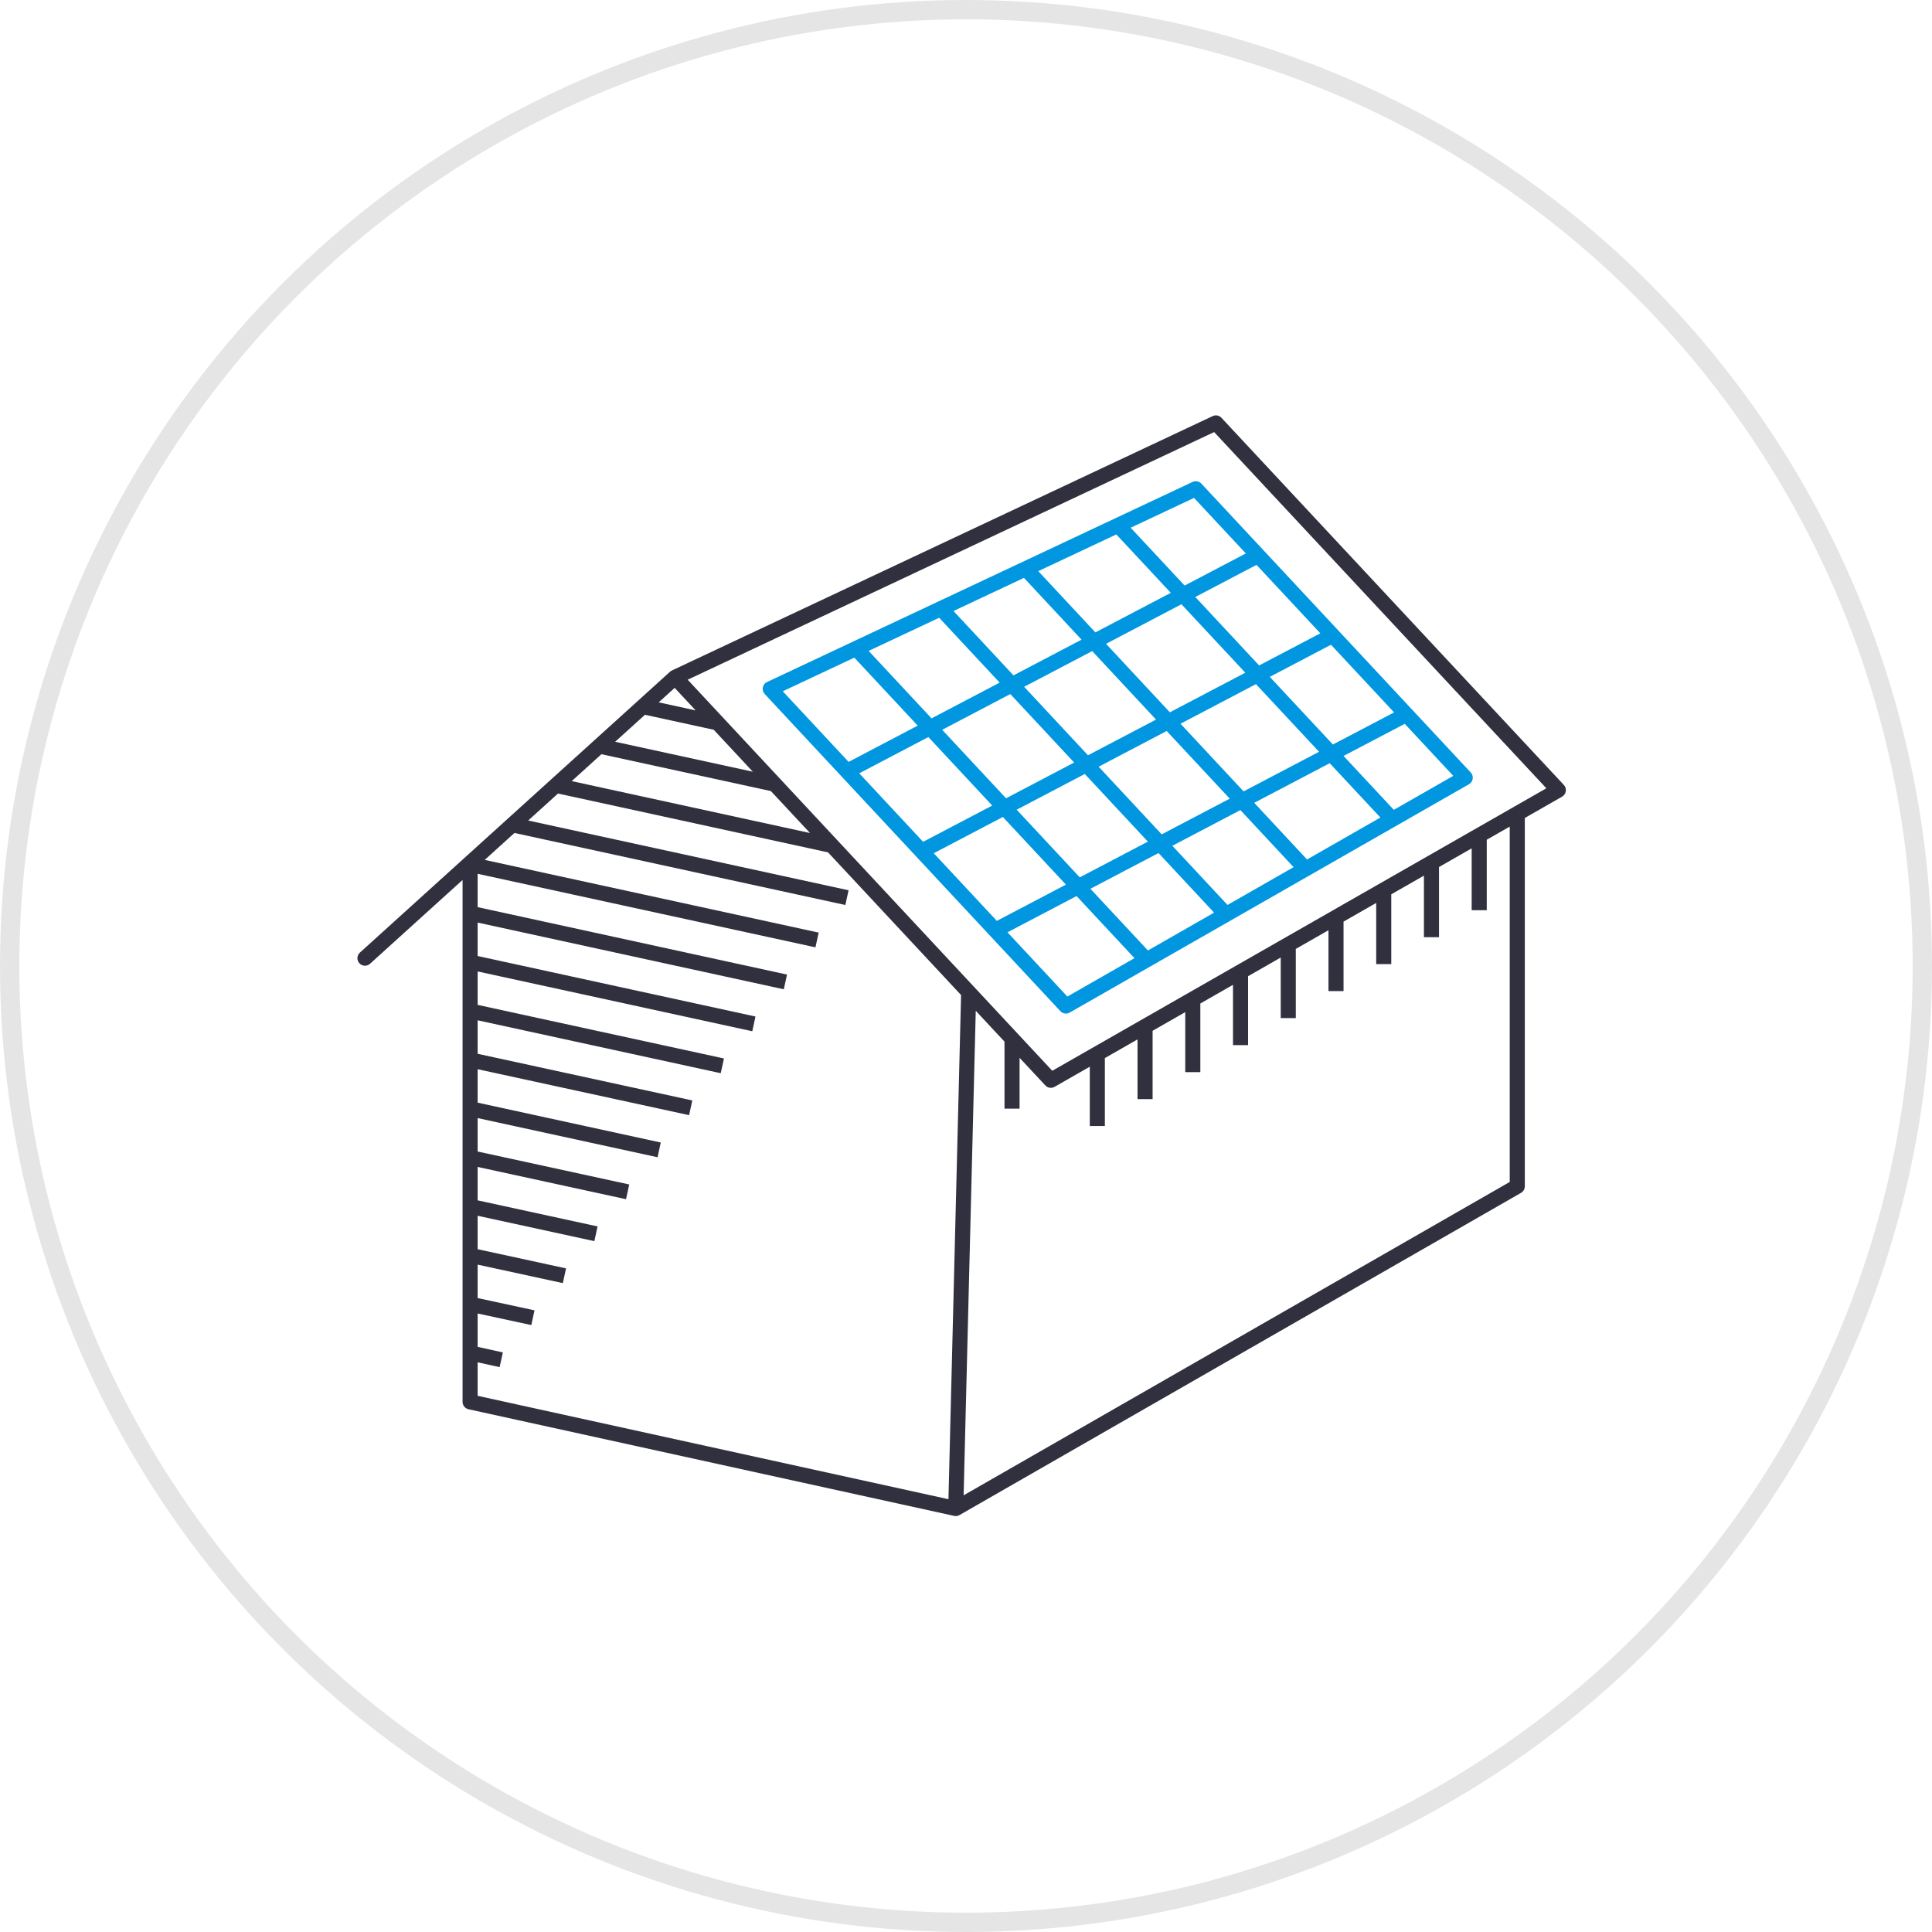 <svg width="200" height="200" viewBox="0 0 200 200" fill="none" xmlns="http://www.w3.org/2000/svg">
<circle cx="100" cy="100" r="99" stroke="#E5E5E5" stroke-width="2"/>
<path fill-rule="evenodd" clip-rule="evenodd" d="M124.361 50.062C124.13 49.815 123.765 49.744 123.458 49.888L97.091 62.286C97.079 62.291 97.067 62.297 97.055 62.303L79.4 70.604C79.174 70.71 79.013 70.918 78.966 71.162C78.919 71.407 78.991 71.66 79.161 71.842L87.047 80.301C87.085 80.352 87.127 80.398 87.174 80.438L109.773 104.678C110.02 104.943 110.417 105.003 110.731 104.823L127.263 95.369C127.295 95.353 127.327 95.335 127.357 95.315L135.497 90.66C135.528 90.645 135.558 90.628 135.586 90.609L144.462 85.533C144.507 85.513 144.55 85.488 144.592 85.459L152.071 81.181C152.278 81.063 152.42 80.857 152.455 80.621C152.491 80.385 152.417 80.146 152.255 79.972L146.186 73.465C146.166 73.441 146.145 73.419 146.123 73.398L124.361 50.062ZM144.288 83.835L150.442 80.316L145.42 74.931L139.084 78.255L144.288 83.835ZM137.981 77.072L144.316 73.748L137.784 66.744L131.448 70.069L137.981 77.072ZM130.016 70.821L136.548 77.824L128.734 81.924L122.206 74.92L130.016 70.821ZM130.345 68.886L136.681 65.56L130.073 58.475L123.736 61.8L130.345 68.886ZM122.303 62.552L128.912 69.638L121.103 73.737L114.496 66.649L122.303 62.552ZM122.632 60.617L128.969 57.292L123.607 51.543L117.045 54.628L122.632 60.617ZM115.562 55.325L121.199 61.369L113.393 65.465L107.483 59.124L115.562 55.325ZM137.651 79.007L142.897 84.631L135.304 88.973L129.838 83.108L137.651 79.007ZM133.912 89.768L128.405 83.859L121.362 87.555L127.072 93.68L133.912 89.768ZM127.302 82.676L120.774 75.672L113.731 79.369L120.259 86.372L127.302 82.676ZM119.671 74.489L113.064 67.4L106.019 71.097L112.627 78.185L119.671 74.489ZM111.961 66.217L106 59.822L98.705 63.251L104.916 69.914L111.961 66.217ZM112.298 80.121L118.827 87.124L111.776 90.823L105.248 83.821L112.298 80.121ZM104.587 71.849L111.195 78.937L104.145 82.638L97.536 75.549L104.587 71.849ZM97.222 63.949L103.484 70.665L96.433 74.365L89.922 67.381L97.222 63.949ZM119.93 88.307L125.681 94.476L118.832 98.393L112.879 92.007L119.93 88.307ZM88.95 80.054L95.56 87.144L102.712 83.39L96.103 76.3L88.95 80.054ZM96.663 88.327L103.816 84.573L110.343 91.575L103.191 95.329L96.663 88.327ZM104.294 96.512L111.446 92.759L117.44 99.188L110.493 103.162L104.294 96.512ZM81.032 71.561L88.439 68.078L95 75.117L87.847 78.871L81.032 71.561Z" fill="#0097E0"/>
<path fill-rule="evenodd" clip-rule="evenodd" d="M126.441 43.248C126.21 43 125.845 42.93 125.538 43.074L69.57 69.401C69.523 69.422 69.478 69.448 69.435 69.478C69.407 69.498 69.38 69.52 69.355 69.543L37.257 98.613C36.937 98.902 36.913 99.395 37.202 99.715C37.491 100.034 37.985 100.059 38.304 99.769L47.885 91.093V145.122C47.885 145.488 48.14 145.805 48.498 145.884L98.761 156.922C98.889 156.952 99.024 156.95 99.154 156.912C99.174 156.907 99.193 156.9 99.212 156.893C99.258 156.876 99.302 156.855 99.344 156.829L157.456 123.483C157.593 123.405 157.697 123.29 157.764 123.159C157.806 123.076 157.833 122.985 157.843 122.889C157.845 122.869 157.847 122.848 157.847 122.828L157.848 122.815C157.848 122.808 157.848 122.8 157.848 122.792V84.676L161.707 82.469C161.914 82.35 162.055 82.144 162.091 81.908C162.127 81.673 162.053 81.434 161.89 81.259L126.441 43.248ZM49.445 90.455V93.907L81.471 100.887L81.139 102.411L49.445 95.504V98.966L78.207 105.23L77.875 106.754L49.445 100.563V104.024L74.943 109.573L74.611 111.098L49.445 105.621V109.087L71.666 113.917L71.335 115.441L49.445 110.684V114.146L68.403 118.273L68.07 119.798L49.445 115.743V119.204L65.138 122.616L64.806 124.141L49.445 120.801V124.259L61.86 126.96L61.529 128.484L49.445 125.856V129.317L58.596 131.303L58.265 132.828L49.445 130.914V134.375L55.331 135.646L55.002 137.172L49.445 135.971V139.428L52.057 140.003L51.721 141.527L49.445 141.026V144.494L98.183 155.197L99.49 103.008L85.719 88.238L57.764 82.146L54.679 84.94L87.843 92.161L87.511 93.685L53.257 86.228L50.177 89.017L84.748 96.543L84.416 98.068L49.445 90.455ZM83.85 86.234L79.802 81.892L62.259 78.075L59.185 80.859L83.85 86.234ZM77.934 79.889L63.681 76.787L66.766 73.993L73.885 75.546L77.934 79.889ZM72.016 73.541L69.841 71.208L68.188 72.706L72.016 73.541ZM100.785 102.109C100.83 102.147 100.871 102.191 100.906 102.239L108.932 110.847L156.674 83.549L156.687 83.541L160.077 81.603L125.688 44.728L71.188 70.364L100.785 102.109ZM99.754 154.795L101.01 104.639L103.985 107.829V114.77H105.545V109.503L108.212 112.363C108.459 112.628 108.856 112.688 109.17 112.508L112.815 110.424V116.564H114.375V109.532L117.756 107.599V113.782H119.317V106.707L122.697 104.774V110.986H124.258V103.882L127.639 101.948V108.19H129.2V101.056L132.581 99.123V105.394H134.141V98.23L137.523 96.297V102.598H139.083V95.405L142.464 93.472V99.802H144.024V92.579L147.405 90.646V97.019H148.966V89.754L152.347 87.821V94.223H153.908V86.928L156.287 85.568V122.355L99.754 154.795Z" fill="#30303F"/>
</svg>
